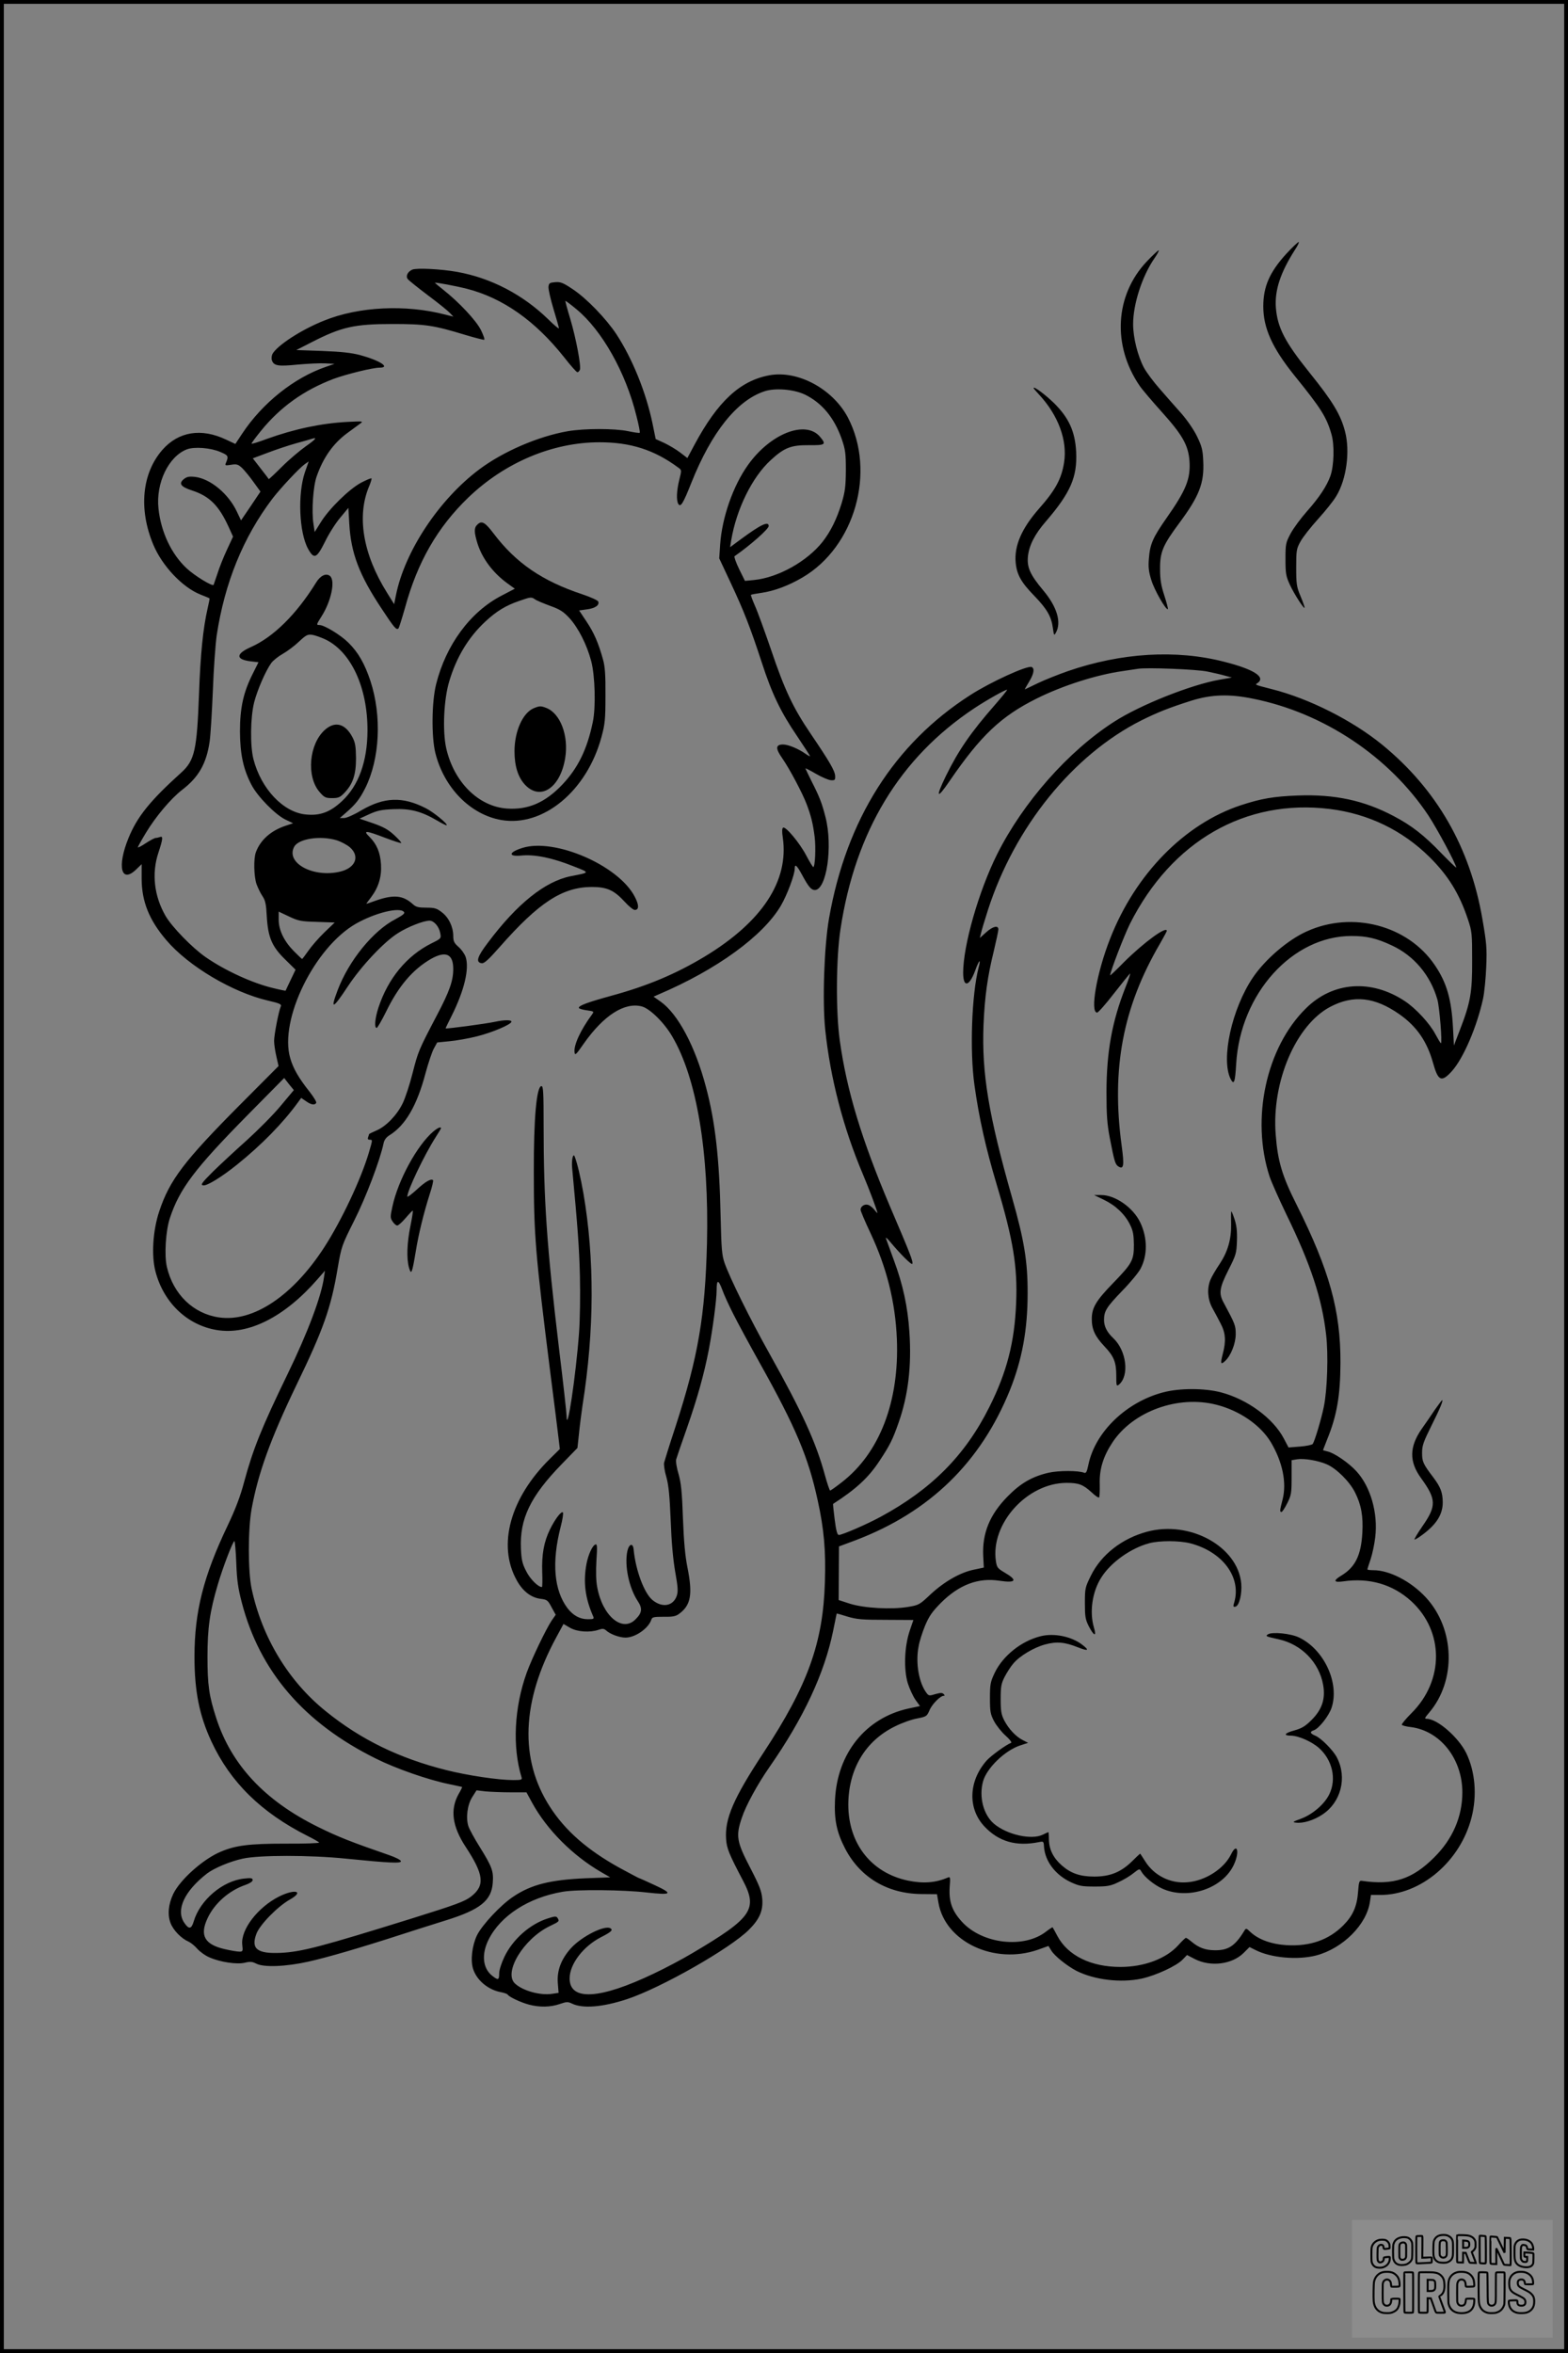 <?xml version="1.0" encoding="UTF-8"?>
<svg xmlns="http://www.w3.org/2000/svg" version="1.0" width="1024pt" height="1536pt" viewBox="0 0 1024 1536" preserveAspectRatio="xMidYMid meet">
  <rect x="0" y="0" width="1024" height="1536" fill="#808080" stroke="none"/>
  <g transform="translate(0.00 0.00) scale(1)">
    <g transform="translate(0,1536) scale(0.1,-0.1)" fill="#000000" stroke="none">
      <path d="M8402 13705 c-110 -120 -152 -215 -152 -345 0 -142 59 -272 204 -452 173 -214 209 -270 241 -382 21 -70 17 -207 -7 -274 -24 -66 -73 -140 -152 -229 -40 -45 -88 -110 -107 -145 -32 -60 -34 -68 -34 -168 0 -95 3 -111 29 -168 29 -62 96 -166 96 -148 0 5 -12 39 -27 75 -25 59 -28 78 -28 186 0 113 2 123 28 170 15 28 67 94 115 147 48 53 102 120 119 150 66 108 91 292 57 421 -28 109 -80 196 -230 382 -164 204 -212 297 -222 430 -7 113 30 225 124 373 19 28 30 52 25 52 -5 0 -41 -34 -79 -75z"></path>
      <path d="M7490 13654 c-209 -220 -228 -549 -47 -813 17 -25 82 -101 144 -170 135 -150 173 -217 181 -319 8 -117 -21 -190 -150 -374 -89 -127 -108 -170 -115 -264 -5 -56 -1 -87 16 -141 19 -64 97 -200 108 -189 2 2 -8 42 -23 88 -21 64 -28 103 -28 173 -1 112 18 156 128 304 128 173 161 258 154 400 -3 73 -9 97 -40 161 -21 44 -64 106 -102 150 -37 41 -100 113 -140 159 -41 46 -89 110 -106 142 -40 76 -70 195 -70 283 0 131 59 314 140 431 18 26 30 48 27 51 -2 2 -37 -30 -77 -72z"></path>
      <path d="M2693 13600 c-31 -13 -45 -43 -30 -62 7 -9 66 -56 132 -106 66 -49 130 -101 143 -115 l23 -24 -52 13 c-260 68 -566 53 -793 -39 -150 -60 -306 -162 -337 -218 -5 -11 -7 -29 -4 -39 12 -38 39 -43 168 -30 67 6 149 10 182 8 l60 -3 -55 -19 c-209 -71 -417 -237 -550 -439 l-43 -65 -62 29 c-161 76 -309 52 -414 -67 -134 -153 -157 -387 -60 -619 58 -139 190 -279 308 -326 31 -12 57 -23 59 -25 2 -1 -4 -30 -12 -65 -30 -130 -47 -301 -56 -551 -14 -375 -28 -441 -116 -521 -204 -184 -288 -288 -345 -428 -76 -186 -48 -300 51 -204 l35 34 0 -97 c1 -148 49 -268 162 -400 145 -170 432 -340 664 -394 75 -17 89 -24 83 -37 -14 -31 -44 -186 -44 -226 0 -22 7 -68 15 -102 l14 -62 -247 -248 c-369 -371 -464 -495 -532 -700 -42 -125 -52 -289 -25 -392 53 -204 207 -351 400 -383 207 -35 444 85 659 332 l48 55 -6 -41 c-17 -126 -106 -362 -238 -634 -169 -348 -226 -490 -284 -705 -24 -91 -56 -176 -108 -285 -158 -331 -216 -562 -216 -855 0 -225 32 -384 111 -554 124 -266 325 -463 628 -616 38 -19 72 -38 75 -43 2 -4 -97 -8 -222 -7 -233 0 -322 -11 -419 -52 -116 -48 -267 -183 -312 -277 -32 -68 -38 -136 -17 -190 18 -47 70 -100 116 -120 14 -6 41 -27 58 -47 18 -20 54 -46 81 -57 71 -31 180 -47 231 -34 33 8 47 7 73 -6 49 -26 195 -20 342 13 125 28 344 92 600 175 83 27 216 69 296 94 225 70 299 129 307 246 6 75 -5 104 -83 230 -36 57 -70 120 -76 138 -18 55 -7 141 25 191 l28 44 60 -7 c34 -3 107 -6 164 -6 l102 0 37 -68 c97 -177 266 -346 453 -454 l57 -33 -160 -6 c-231 -10 -356 -41 -473 -120 -82 -54 -203 -184 -237 -252 -32 -67 -44 -165 -25 -221 24 -74 99 -136 183 -151 21 -4 40 -11 43 -16 9 -15 86 -51 139 -65 68 -18 140 -17 200 4 44 15 53 16 80 3 70 -34 199 -24 360 29 221 73 675 331 797 454 68 68 92 123 86 200 -5 52 -17 84 -78 202 -90 173 -96 209 -55 329 26 79 102 218 180 330 223 320 359 611 416 890 12 61 23 111 23 112 1 1 33 -8 71 -20 60 -18 96 -21 250 -21 l180 -1 -24 -70 c-35 -104 -40 -250 -13 -342 12 -38 35 -87 51 -110 l29 -40 -75 -16 c-280 -61 -466 -293 -480 -597 -6 -130 11 -211 67 -319 98 -187 276 -293 497 -295 l102 -1 10 -58 c45 -253 364 -403 648 -305 l70 25 18 -29 c20 -35 103 -101 164 -133 119 -60 291 -80 427 -51 94 21 228 83 267 124 l29 30 50 -26 c103 -53 244 -36 320 40 l38 38 38 -19 c102 -52 275 -67 397 -36 175 46 332 203 352 354 l6 41 61 0 c265 0 523 219 596 506 37 144 24 299 -35 421 -51 103 -189 223 -258 223 -16 0 -13 6 16 40 178 209 169 546 -21 752 -97 105 -238 178 -343 178 -21 0 -39 2 -39 5 0 3 9 33 21 67 11 33 25 98 30 143 19 157 -30 330 -123 431 -49 54 -145 120 -188 129 -17 4 -30 8 -30 9 0 1 12 31 26 67 65 158 87 288 88 504 1 339 -72 602 -286 1030 -95 188 -124 286 -137 459 -27 344 132 716 357 834 151 79 290 64 451 -49 113 -79 181 -178 220 -319 33 -118 55 -127 123 -52 75 84 163 289 203 472 9 41 18 136 21 210 5 120 2 155 -25 310 -80 468 -299 848 -655 1139 -194 158 -477 301 -719 362 -120 31 -113 28 -92 42 51 38 -30 89 -220 137 -314 81 -673 59 -1021 -61 -63 -22 -151 -57 -197 -79 -45 -22 -83 -40 -84 -40 -2 0 11 22 27 49 32 52 38 88 17 97 -29 11 -268 -98 -400 -183 -497 -318 -810 -813 -923 -1458 -32 -183 -44 -541 -25 -725 33 -317 118 -643 246 -945 41 -97 95 -240 95 -253 0 -3 -9 7 -20 21 -11 14 -30 29 -41 32 -23 7 -49 -10 -49 -32 0 -8 29 -77 65 -153 106 -226 162 -450 172 -690 17 -409 -113 -746 -361 -937 -37 -29 -71 -53 -75 -53 -3 0 -19 46 -34 101 -58 213 -147 408 -360 789 -128 228 -260 496 -295 595 -18 52 -21 92 -26 305 -8 377 -35 618 -96 845 -70 265 -182 475 -295 556 l-47 33 34 15 c378 161 680 380 797 578 41 70 91 203 91 243 0 34 14 22 49 -43 41 -76 59 -97 82 -97 77 0 119 284 70 476 -24 93 -38 130 -92 236 -21 43 -39 80 -39 82 0 2 31 -13 68 -35 38 -22 82 -41 98 -42 26 -2 29 1 28 28 -2 34 -37 94 -159 274 -115 169 -171 287 -259 548 -42 122 -89 252 -106 289 -16 37 -28 69 -26 71 2 2 33 8 69 13 83 12 177 47 267 100 343 200 482 691 297 1045 -99 187 -328 310 -514 275 -191 -36 -336 -171 -487 -452 l-47 -88 -47 36 c-26 20 -72 47 -103 62 l-57 26 -21 103 c-43 205 -132 423 -236 582 -67 101 -193 232 -283 292 -64 43 -81 50 -116 47 -36 -3 -41 -6 -44 -29 -2 -15 13 -80 32 -144 20 -65 36 -122 36 -128 0 -5 -31 20 -68 57 -166 162 -374 271 -596 311 -106 19 -265 27 -293 15z m356 -125 c236 -61 446 -209 635 -447 42 -54 81 -98 87 -98 5 0 12 7 16 16 9 25 -25 205 -63 333 -19 62 -33 115 -32 117 2 1 35 -23 73 -55 166 -137 321 -411 391 -695 15 -58 25 -109 22 -111 -2 -3 -36 2 -74 10 -90 19 -286 19 -397 0 -194 -34 -422 -133 -577 -249 -263 -197 -486 -534 -544 -820 l-12 -60 -46 74 c-159 254 -200 504 -116 699 10 24 16 46 14 48 -3 3 -33 -10 -68 -28 -78 -42 -209 -170 -263 -258 l-40 -64 -8 54 c-13 82 -2 245 21 309 43 124 109 216 200 283 32 23 69 50 82 60 25 18 23 18 -80 13 -171 -9 -346 -46 -527 -111 -53 -20 -98 -34 -100 -31 -2 2 25 39 60 82 127 157 281 267 476 341 81 30 255 73 299 73 75 0 3 47 -126 82 -57 15 -121 22 -247 27 l-170 6 100 51 c195 100 279 119 530 119 210 0 266 -8 473 -71 63 -19 119 -33 124 -32 5 2 -5 30 -21 63 -31 63 -145 184 -248 265 -29 23 -53 43 -53 44 0 5 143 -22 209 -39z m2206 -690 c112 -54 193 -151 242 -291 24 -70 27 -93 27 -204 -1 -106 -5 -138 -27 -213 -33 -107 -72 -186 -126 -255 -101 -127 -289 -232 -445 -248 l-61 -6 -38 77 c-21 43 -34 81 -30 84 105 73 223 178 223 197 0 34 -50 11 -179 -84 l-73 -54 7 44 c34 204 137 414 259 525 88 81 132 98 249 97 108 -1 115 4 72 55 -94 111 -324 21 -470 -184 -98 -137 -170 -344 -182 -520 l-6 -90 75 -160 c84 -179 126 -285 203 -520 66 -204 124 -324 231 -481 46 -69 84 -127 84 -130 0 -3 -13 4 -29 15 -46 33 -113 61 -147 61 -49 0 -51 -25 -6 -89 48 -69 132 -227 160 -301 28 -74 41 -125 52 -212 9 -71 3 -198 -9 -198 -3 0 -24 34 -46 76 -43 82 -135 192 -151 181 -7 -4 -8 -26 -2 -64 41 -283 -134 -550 -511 -778 -188 -113 -373 -191 -608 -255 -156 -43 -213 -64 -213 -79 0 -5 23 -12 51 -16 49 -7 50 -7 34 -29 -73 -99 -119 -198 -113 -245 3 -23 10 -16 60 56 130 185 267 273 380 243 52 -14 145 -105 197 -194 161 -272 242 -755 228 -1351 -12 -474 -57 -740 -205 -1196 -39 -118 -72 -225 -75 -237 -3 -13 3 -56 15 -95 15 -55 21 -121 28 -282 5 -140 15 -251 29 -333 18 -101 20 -129 11 -158 -23 -69 -95 -82 -160 -28 -54 46 -109 194 -122 329 -4 45 -30 38 -41 -10 -20 -93 10 -239 68 -327 32 -48 28 -77 -15 -119 -86 -87 -216 22 -250 211 -8 42 -9 103 -5 174 6 89 5 108 -6 104 -20 -6 -47 -65 -59 -127 -22 -118 -9 -223 44 -343 7 -16 2 -18 -35 -18 -52 0 -96 24 -133 72 -88 117 -104 298 -45 530 13 48 19 91 15 95 -10 11 -52 -44 -85 -112 -39 -80 -54 -162 -50 -279 2 -53 1 -96 -2 -96 -25 0 -78 53 -103 104 -25 48 -31 75 -34 146 -9 195 61 341 265 551 l104 107 10 93 c5 52 16 135 23 184 78 490 79 962 6 1385 -18 103 -40 197 -57 240 -10 27 -21 -21 -17 -70 37 -396 46 -519 51 -705 3 -131 1 -284 -6 -380 -20 -272 -79 -669 -81 -538 0 17 -22 218 -50 445 -79 662 -100 963 -100 1451 0 213 -2 257 -14 257 -32 0 -51 -212 -50 -560 0 -411 10 -534 109 -1320 25 -195 49 -385 53 -422 l8 -67 -64 -63 c-260 -256 -345 -564 -218 -793 39 -72 95 -115 158 -122 40 -5 46 -9 70 -55 l27 -49 -26 -37 c-36 -54 -128 -244 -163 -340 -82 -227 -95 -485 -34 -684 5 -16 -2 -18 -54 -18 -98 0 -298 30 -437 65 -308 77 -560 200 -787 384 -245 197 -417 482 -485 801 -24 115 -24 386 0 520 43 235 124 458 292 807 176 363 227 506 270 764 25 144 26 147 109 313 76 151 167 390 191 503 4 21 17 39 38 52 105 65 180 194 236 406 18 66 42 138 54 160 l22 40 80 8 c44 4 125 18 180 32 100 25 225 78 225 96 0 12 -47 12 -107 -1 -60 -13 -323 -48 -323 -43 0 2 17 38 39 81 83 166 117 308 92 385 -7 20 -28 50 -47 66 -29 26 -34 37 -34 73 -1 59 -30 120 -76 154 -32 25 -47 29 -100 29 -50 0 -67 4 -86 21 -65 60 -126 66 -244 25 -32 -12 -60 -21 -61 -21 -2 0 12 20 31 44 48 64 69 133 64 214 -5 77 -27 131 -75 179 -45 44 -26 43 102 -6 55 -21 102 -36 105 -34 3 3 -18 26 -46 52 -39 36 -70 53 -138 77 l-88 30 63 29 c53 24 81 30 159 33 110 5 183 -15 284 -74 32 -19 60 -33 63 -31 8 9 -88 87 -136 111 -152 78 -273 73 -422 -14 -46 -28 -96 -50 -112 -50 l-28 0 38 33 c66 57 92 91 128 162 96 192 109 472 34 700 -38 114 -80 187 -144 250 -49 49 -157 115 -189 115 -21 0 -21 2 14 57 63 99 91 233 55 263 -25 21 -63 3 -91 -43 -128 -207 -279 -356 -426 -421 -99 -44 -100 -81 -1 -93 l51 -6 -38 -76 c-61 -121 -83 -222 -83 -376 1 -150 22 -246 75 -348 40 -77 156 -195 222 -227 l50 -24 -51 -17 c-95 -32 -163 -93 -192 -172 -16 -42 -13 -158 4 -208 9 -24 26 -60 39 -79 19 -28 24 -53 28 -130 8 -138 33 -198 119 -282 l69 -68 -32 -67 c-18 -38 -33 -69 -33 -70 -1 -1 -37 6 -81 17 -135 32 -314 114 -441 202 -88 61 -220 197 -262 269 -75 130 -92 279 -46 415 29 88 31 109 9 100 -9 -3 -21 -6 -28 -6 -6 0 -35 -15 -64 -34 -28 -19 -52 -31 -52 -27 0 4 24 47 53 95 64 106 162 222 235 279 109 83 160 172 181 317 6 41 15 190 21 332 5 141 17 303 25 360 52 343 173 641 364 893 54 70 174 198 211 225 l26 18 -25 -71 c-48 -142 -38 -393 21 -500 39 -70 56 -62 110 46 25 52 70 123 100 158 l53 64 6 -105 c11 -191 65 -333 209 -550 84 -128 99 -145 112 -132 4 4 23 65 43 135 81 298 212 525 412 718 239 230 551 362 858 362 203 0 357 -49 514 -165 23 -16 23 -17 7 -80 -18 -73 -20 -136 -6 -158 15 -23 31 3 85 139 132 331 298 538 478 597 69 23 190 13 262 -21z m-3256 -337 c-41 -29 -112 -89 -158 -135 -46 -46 -85 -82 -86 -81 0 2 -24 33 -52 69 l-52 67 96 36 c52 20 136 48 186 62 51 14 97 27 102 29 40 13 28 -2 -36 -47z m-561 -38 c54 -23 56 -27 37 -73 -7 -16 -3 -17 34 -11 37 6 46 3 73 -22 16 -16 50 -57 74 -91 l45 -62 -63 -94 -64 -94 -27 57 c-55 117 -173 215 -274 227 -39 4 -53 1 -73 -15 -35 -29 -19 -50 55 -74 113 -37 174 -98 237 -235 l30 -66 -40 -86 c-22 -47 -50 -117 -62 -156 -13 -38 -24 -71 -25 -73 -9 -11 -126 61 -176 108 -100 93 -168 238 -184 390 -18 167 66 341 186 387 49 18 154 10 217 -17z m689 -1225 c167 -82 274 -314 273 -595 -1 -201 -58 -359 -167 -460 -76 -71 -142 -96 -234 -87 -148 13 -294 167 -344 362 -22 88 -20 272 5 371 21 81 74 203 111 255 12 17 46 44 76 61 30 17 78 53 106 80 46 43 56 48 86 44 19 -3 58 -17 88 -31z m5759 -209 c39 -8 91 -20 115 -27 l44 -12 -80 -14 c-185 -32 -520 -165 -690 -275 -299 -192 -593 -525 -763 -864 -120 -240 -222 -596 -222 -774 0 -98 39 -92 78 13 26 72 40 84 23 21 -45 -174 -59 -544 -27 -769 30 -214 73 -407 146 -651 107 -358 136 -534 126 -769 -10 -257 -61 -453 -175 -680 -158 -316 -378 -537 -711 -717 -90 -49 -250 -118 -272 -118 -10 0 -18 29 -27 101 -7 55 -12 101 -10 102 149 96 231 171 303 281 67 101 86 139 124 248 63 178 86 371 71 592 -11 166 -42 310 -102 471 -24 66 -47 129 -51 140 -4 11 8 2 26 -20 70 -84 143 -156 146 -145 6 16 -13 64 -146 375 -185 436 -283 758 -328 1085 -26 186 -24 538 5 725 97 639 388 1119 873 1441 78 52 209 126 215 121 2 -2 -35 -47 -81 -100 -155 -177 -236 -294 -318 -461 -70 -144 -61 -158 23 -35 204 298 336 423 569 539 168 84 390 155 560 179 41 6 86 13 100 15 54 10 388 -3 456 -18z m297 -177 c461 -92 889 -378 1145 -762 58 -88 182 -319 182 -340 0 -4 -43 38 -97 93 -113 118 -194 181 -312 243 -193 102 -384 143 -626 134 -158 -6 -238 -20 -370 -63 -368 -121 -690 -449 -855 -871 -88 -223 -133 -483 -85 -483 7 0 57 56 110 125 54 69 101 127 105 130 4 3 -9 -39 -31 -93 -87 -222 -122 -417 -123 -677 0 -155 4 -211 22 -305 29 -150 35 -171 55 -184 36 -23 40 5 22 136 -68 502 8 904 251 1319 24 42 44 79 44 82 0 35 -150 -75 -280 -204 -49 -50 -90 -89 -90 -86 0 23 91 259 129 336 272 540 754 818 1306 750 251 -31 474 -139 651 -314 122 -121 194 -238 250 -405 27 -81 28 -94 28 -270 1 -209 -11 -275 -81 -456 l-38 -99 -6 115 c-10 188 -41 295 -119 410 -176 260 -539 355 -836 220 -123 -55 -271 -182 -351 -300 -139 -205 -211 -535 -146 -664 22 -42 29 -21 36 99 27 459 367 835 753 835 99 0 164 -15 262 -61 146 -67 254 -196 299 -354 14 -49 33 -285 23 -285 -3 0 -18 26 -35 57 -37 71 -128 170 -201 218 -219 145 -470 127 -646 -48 -259 -255 -360 -720 -237 -1097 12 -36 62 -148 111 -250 158 -324 231 -546 258 -780 16 -130 8 -366 -15 -475 -17 -82 -59 -222 -72 -241 -5 -6 -42 -14 -83 -17 l-75 -6 -30 57 c-69 133 -239 258 -412 303 -107 28 -270 28 -376 0 -242 -63 -445 -259 -489 -472 -10 -47 -15 -58 -28 -53 -36 15 -167 15 -233 0 -107 -25 -183 -69 -267 -155 -116 -118 -166 -239 -159 -388 l4 -76 -62 -13 c-91 -18 -195 -78 -284 -160 -74 -70 -78 -72 -150 -84 -108 -18 -285 -8 -378 21 l-74 24 1 175 1 175 110 41 c483 184 816 508 1007 981 79 198 115 393 115 629 1 206 -22 347 -101 624 -155 545 -199 814 -187 1129 8 186 26 316 67 482 16 68 30 132 30 142 0 29 -37 20 -81 -20 l-40 -36 7 29 c3 16 24 85 46 154 175 543 555 1012 1001 1237 109 54 185 84 327 129 131 41 248 45 403 13z m-5985 -924 c29 -9 68 -30 87 -46 66 -58 38 -133 -60 -158 -175 -44 -361 54 -304 161 28 53 170 75 277 43z m440 -468 c8 -9 -5 -20 -55 -47 -146 -75 -305 -271 -378 -464 -50 -132 -32 -125 68 27 87 131 233 287 325 345 63 41 168 82 207 82 29 0 62 -38 70 -81 7 -35 6 -36 -57 -67 -162 -81 -284 -229 -347 -421 -22 -68 -28 -131 -11 -131 5 0 32 47 61 105 81 167 174 276 293 345 97 55 146 33 146 -65 0 -77 -24 -146 -108 -305 -119 -227 -121 -233 -158 -377 -19 -75 -48 -163 -65 -197 -38 -77 -108 -149 -171 -176 -26 -11 -48 -22 -48 -24 0 -3 -3 -11 -6 -20 -4 -11 -1 -16 10 -16 20 0 20 1 -5 -84 -51 -173 -179 -444 -290 -616 -206 -319 -465 -492 -688 -460 -168 24 -299 150 -341 329 -18 76 -8 238 20 321 63 190 162 321 505 669 l241 244 31 -40 32 -39 -87 -104 c-48 -58 -148 -158 -222 -225 -74 -66 -173 -158 -220 -204 -74 -74 -82 -86 -63 -89 25 -4 120 54 223 137 160 129 298 270 396 405 l21 29 31 -21 c33 -24 57 -28 67 -12 4 6 -16 38 -43 73 -71 89 -108 153 -127 221 -72 250 159 721 429 876 125 71 286 111 314 77z m-568 -65 l116 -4 -68 -65 c-37 -36 -84 -90 -104 -119 -21 -30 -39 -54 -41 -54 -2 0 -26 23 -54 51 -64 65 -99 137 -99 206 l0 52 68 -32 c61 -29 77 -32 182 -35z m2719 -2560 c28 -56 106 -200 173 -320 235 -420 317 -615 378 -896 41 -186 54 -328 47 -535 -12 -395 -111 -671 -400 -1111 -197 -299 -255 -433 -245 -567 4 -59 20 -98 109 -267 100 -189 61 -245 -328 -475 -67 -40 -182 -101 -255 -135 -351 -168 -548 -179 -548 -31 0 94 89 210 206 270 65 33 79 46 61 57 -36 24 -187 -52 -257 -128 -65 -72 -94 -147 -87 -231 l5 -62 -40 -6 c-77 -13 -194 19 -245 67 -77 72 57 293 228 375 63 30 63 31 50 53 -8 12 -17 12 -63 -3 -117 -37 -229 -136 -284 -251 -20 -42 -34 -86 -34 -108 0 -44 -7 -46 -45 -16 -63 49 -72 141 -24 237 78 156 261 274 484 312 91 16 397 13 550 -5 163 -18 174 -9 51 48 -54 25 -100 46 -103 46 -2 0 -58 30 -125 66 -212 117 -357 244 -457 400 -200 310 -185 689 43 1108 l46 85 43 -25 c47 -27 130 -32 186 -13 26 9 35 8 49 -4 27 -25 88 -47 127 -47 64 0 151 61 169 118 5 16 17 18 80 18 60 -1 80 3 102 20 76 56 88 127 54 299 -16 79 -24 171 -30 325 -6 172 -12 230 -29 289 -12 40 -19 83 -15 95 3 11 34 102 69 201 69 197 113 354 144 515 25 130 51 325 51 389 0 69 11 70 36 4 11 -32 44 -104 73 -161z m3155 -592 c151 -38 288 -133 355 -244 77 -129 105 -265 77 -375 -19 -73 -19 -81 -7 -81 5 0 22 26 38 58 26 52 28 66 28 169 l0 111 36 6 c46 7 137 -8 194 -33 64 -28 149 -113 184 -183 41 -81 54 -156 48 -263 -8 -147 -46 -225 -137 -280 -55 -33 -51 -47 12 -38 170 25 323 -19 444 -129 215 -197 216 -518 2 -731 -38 -38 -66 -72 -63 -76 2 -5 29 -12 58 -15 192 -24 337 -207 337 -426 0 -159 -63 -305 -184 -425 -142 -142 -267 -183 -471 -153 -18 3 -21 -4 -26 -72 -7 -95 -34 -156 -97 -219 -94 -94 -215 -137 -367 -129 -101 6 -185 36 -239 86 -27 26 -29 26 -40 8 -60 -99 -105 -128 -192 -127 -61 0 -106 17 -150 54 -18 15 -35 27 -39 27 -4 0 -27 -22 -50 -48 -79 -88 -223 -142 -378 -142 -192 0 -343 74 -411 201 -16 30 -30 56 -32 58 -1 1 -20 -11 -41 -27 -144 -114 -418 -83 -551 63 -65 71 -86 132 -80 227 5 61 4 68 -11 62 -81 -35 -162 -41 -263 -20 -239 51 -388 242 -388 496 1 230 110 414 302 509 45 23 112 47 147 53 61 12 64 14 81 53 17 41 71 95 93 95 8 0 8 3 -1 12 -9 9 -21 8 -54 -1 -38 -12 -43 -11 -56 6 -51 66 -74 197 -53 305 5 32 25 93 42 135 27 64 46 91 104 150 118 118 244 166 383 144 108 -16 120 3 32 54 -44 26 -50 33 -56 73 -37 245 204 512 462 512 79 0 107 -11 162 -61 24 -23 46 -38 50 -34 3 3 5 43 4 88 -3 97 23 180 83 271 135 204 429 310 679 246z m-6401 -1032 c4 -114 12 -167 36 -259 117 -450 407 -787 876 -1019 130 -65 340 -138 475 -166 47 -10 86 -18 88 -19 1 -1 -9 -23 -24 -48 -55 -100 -41 -209 47 -343 119 -181 127 -252 37 -323 -41 -33 -99 -54 -390 -145 -592 -184 -717 -217 -854 -224 -155 -7 -197 26 -159 126 23 59 138 177 218 222 96 54 35 72 -70 20 -139 -70 -252 -216 -241 -315 5 -42 4 -45 -19 -45 -13 0 -56 7 -94 16 -133 30 -166 90 -114 201 45 98 142 183 249 219 28 10 46 22 46 31 0 13 -10 15 -55 10 -140 -14 -289 -140 -330 -280 -15 -51 -32 -53 -62 -8 -56 83 1 206 149 321 46 35 150 79 233 97 105 24 442 24 675 0 288 -29 363 -32 358 -16 -2 8 -36 25 -74 38 -251 87 -336 120 -469 186 -346 171 -564 404 -663 710 -47 145 -57 215 -57 400 0 188 15 295 67 470 33 113 99 285 109 285 3 0 9 -64 12 -142z"></path>
      <path d="M3116 11934 c-21 -20 -20 -49 2 -121 31 -98 99 -190 194 -260 l50 -36 -86 -45 c-205 -106 -364 -322 -428 -579 -29 -116 -31 -342 -5 -448 57 -228 229 -403 431 -438 273 -47 559 190 654 542 23 85 26 115 26 271 1 134 -3 189 -16 235 -30 108 -59 175 -108 248 l-48 72 50 7 c54 7 84 27 75 51 -3 8 -49 29 -103 47 -263 87 -435 205 -581 398 -56 74 -78 86 -107 56z m379 -487 c11 -8 55 -26 98 -42 64 -23 86 -37 126 -80 58 -64 114 -174 142 -281 25 -94 31 -303 10 -399 -37 -178 -97 -299 -198 -406 -113 -119 -225 -167 -364 -157 -185 14 -345 173 -395 394 -25 113 -16 318 20 437 47 158 126 288 236 390 73 68 133 104 220 134 77 27 80 27 105 10z"></path>
      <path d="M3484 10736 c-71 -31 -124 -151 -124 -280 0 -97 23 -169 68 -218 101 -108 231 -22 263 173 24 147 -32 293 -124 328 -36 14 -45 13 -83 -3z"></path>
      <path d="M3412 9825 c-90 -28 -96 -58 -9 -50 86 9 200 -14 332 -66 122 -48 122 -43 -9 -69 -167 -34 -349 -179 -540 -434 -70 -92 -81 -128 -40 -134 16 -2 44 23 118 107 255 290 409 390 600 391 100 0 146 -21 215 -96 27 -30 57 -54 66 -54 29 0 29 32 0 87 -106 204 -522 384 -733 318z"></path>
      <path d="M2830 7974 c-105 -89 -230 -317 -267 -489 -15 -68 -15 -75 1 -99 9 -14 23 -26 30 -26 8 0 33 23 56 50 24 28 44 49 46 47 2 -2 -5 -48 -16 -102 -22 -108 -26 -210 -9 -270 15 -51 20 -38 44 105 19 118 53 254 92 377 15 45 24 85 21 89 -13 12 -50 -9 -108 -63 -33 -30 -60 -50 -60 -44 0 39 110 270 186 389 19 29 34 55 34 57 0 12 -21 3 -50 -21z"></path>
      <path d="M2121 10595 c-103 -93 -121 -303 -35 -404 32 -37 40 -41 83 -41 40 0 52 5 79 33 56 58 77 119 77 227 -1 78 -5 102 -23 137 -47 90 -114 108 -181 48z"></path>
      <path d="M7209 7528 c77 -37 138 -95 171 -163 20 -40 24 -66 25 -130 0 -102 -11 -122 -135 -250 -112 -115 -140 -162 -140 -235 0 -68 21 -113 81 -177 64 -67 79 -105 79 -194 0 -65 1 -70 17 -58 70 58 50 223 -37 304 -41 39 -60 76 -60 119 0 58 17 84 119 190 54 55 108 121 120 145 46 88 45 201 -2 300 -46 98 -165 181 -257 180 l-45 0 64 -31z"></path>
      <path d="M8040 7450 c-1 -8 -1 -46 0 -85 1 -96 -22 -176 -75 -256 -25 -37 -52 -83 -60 -103 -23 -56 -19 -125 11 -182 15 -27 40 -73 55 -103 33 -62 37 -115 14 -201 -16 -62 -13 -71 15 -45 38 34 70 115 70 176 0 56 -4 66 -78 204 -34 61 -29 97 30 214 50 99 53 109 56 190 2 65 -2 101 -17 146 -11 33 -20 53 -21 45z"></path>
      <path d="M7490 5361 c-163 -44 -299 -150 -366 -287 -37 -75 -39 -82 -39 -178 0 -88 3 -107 25 -151 34 -66 53 -72 34 -9 -30 101 -11 234 48 326 62 99 193 192 313 224 67 18 197 18 270 -1 209 -55 332 -220 286 -383 -9 -29 -8 -33 7 -30 25 5 44 83 38 152 -23 241 -336 413 -616 337z"></path>
      <path d="M8280 4691 c-17 -12 -15 -13 70 -32 150 -33 265 -151 291 -298 16 -90 -7 -160 -75 -228 -42 -42 -64 -55 -113 -69 -64 -17 -75 -34 -23 -34 48 0 135 -38 183 -80 88 -78 117 -203 68 -303 -31 -64 -109 -131 -184 -159 -55 -20 -59 -23 -33 -26 46 -6 117 16 172 53 121 79 163 241 95 372 -24 47 -104 128 -142 143 -34 14 -37 26 -9 35 32 10 98 93 116 147 53 160 -48 379 -211 458 -54 27 -178 39 -205 21z"></path>
      <path d="M6796 4679 c-126 -31 -247 -128 -300 -239 -28 -59 -31 -74 -31 -165 0 -89 3 -105 27 -151 15 -28 49 -71 75 -94 27 -24 43 -45 36 -47 -32 -12 -132 -84 -161 -117 -117 -134 -123 -312 -13 -429 93 -99 208 -132 356 -102 30 6 31 5 33 -31 7 -95 75 -184 176 -231 54 -25 73 -28 156 -28 82 0 103 4 153 28 32 14 77 41 99 59 38 30 41 31 51 12 20 -36 82 -87 136 -112 169 -77 399 0 470 158 38 83 20 146 -19 66 -46 -95 -169 -174 -285 -183 -112 -10 -219 44 -277 138 -17 27 -32 49 -32 49 -1 0 -27 -24 -57 -54 -71 -68 -141 -96 -243 -96 -92 0 -153 21 -212 73 -56 49 -83 105 -84 170 0 26 -2 47 -3 47 -2 0 -19 -7 -36 -16 -74 -37 -235 -1 -320 71 -69 59 -99 176 -71 277 24 86 142 201 242 234 l52 17 -35 18 c-45 23 -92 73 -121 129 -19 38 -23 60 -23 140 0 83 4 101 27 146 15 28 39 66 55 84 41 50 134 105 207 125 77 21 130 16 217 -19 66 -26 76 -20 26 18 -70 54 -185 77 -271 55z"></path>
      <path d="M6750 12827 c0 -3 16 -22 36 -43 126 -136 186 -300 163 -444 -17 -106 -56 -179 -165 -302 -112 -128 -161 -241 -151 -350 7 -78 35 -129 122 -218 83 -86 111 -135 121 -210 7 -50 8 -51 20 -29 37 67 7 168 -83 275 -86 103 -107 150 -100 222 8 72 44 144 117 228 161 187 206 290 198 454 -7 133 -47 222 -145 319 -58 56 -133 112 -133 98z"></path>
      <path d="M9371 6158 c-23 -35 -62 -91 -86 -125 -82 -118 -83 -215 -4 -323 99 -137 101 -180 9 -312 -33 -48 -57 -88 -52 -88 5 0 27 13 48 29 95 69 137 136 136 216 -1 63 -14 97 -61 160 -67 88 -74 103 -74 161 0 48 9 72 61 177 56 112 79 167 70 167 -2 0 -23 -28 -47 -62z"></path>
    </g>
  </g>
  <rect x="0.0" y="0.0" width="1024.0" height="1536.0" fill="none" stroke="black" stroke-width="5"></rect>
  <g transform="translate(882.93 1449.20) scale(0.128)" opacity="1.0">
    <rect x="0" y="0" width="1024.0" height="600.0" fill="white" fill-opacity="0.1"></rect>
    <g transform="translate(0,650) scale(0.1,-0.1)" stroke="none">
      <path fill="none" stroke="#000000" stroke-width="100" d="M4491 5720 c-164 -43 -269 -147 -319 -315 -19 -65 -29 -577 -13 -693 25 -190 116 -310 276 -367 63 -23 284 -32 370 -16 122 22 249 110 294 205 51 104 56 150 56 496 0 341 -4 385 -48 478 -46 100 -156 184 -282 217 -83 21 -241 19 -334 -5z m270 -273 c19 -12 43 -40 54 -62 18 -37 20 -64 23 -320 5 -339 -1 -384 -56 -436 -87 -82 -235 -56 -289 51 -22 43 -23 53 -23 335 0 314 7 370 52 412 34 32 66 42 139 42 53 1 73 -4 100 -22z"></path>
      <path fill="none" stroke="#000000" stroke-width="100" d="M5367 5723 c-4 -3 -7 -311 -7 -683 0 -618 1 -679 17 -691 12 -10 51 -14 152 -14 l136 0 3 248 2 248 67 -3 67 -3 34 -85 c18 -47 58 -152 89 -235 30 -82 63 -158 73 -168 14 -15 40 -19 165 -24 l148 -6 -5 34 c-4 19 -49 143 -102 276 -53 133 -96 246 -96 251 0 6 15 19 33 31 53 33 104 92 134 156 27 57 28 67 27 195 0 115 -4 144 -23 193 -31 80 -76 135 -148 183 -83 56 -166 82 -303 94 -129 11 -453 14 -463 3z m541 -300 c55 -27 77 -73 77 -163 0 -61 -4 -82 -23 -111 -34 -55 -73 -69 -191 -69 l-101 0 0 187 0 186 101 -6 c66 -4 114 -12 137 -24z"></path>
      <path fill="none" stroke="#000000" stroke-width="100" d="M6514 5685 c-4 -9 -5 -320 -2 -690 3 -511 7 -678 16 -687 19 -19 273 -30 291 -13 11 11 13 126 12 675 -1 364 -6 672 -11 685 -11 28 -27 31 -187 40 -99 6 -114 5 -119 -10z"></path>
      <path fill="none" stroke="#000000" stroke-width="100" d="M3355 5683 c-27 -3 -55 -9 -62 -15 -10 -8 -13 -150 -13 -683 0 -592 2 -674 15 -685 12 -10 52 -11 173 -6 362 15 578 29 590 38 8 7 12 46 12 129 0 108 -2 119 -20 129 -11 6 -24 9 -28 7 -4 -3 -103 -8 -221 -12 l-214 -7 5 545 c4 384 2 549 -5 556 -11 11 -120 12 -232 4z"></path>
      <path fill="none" stroke="#000000" stroke-width="100" d="M7067 5654 c-4 -4 -7 -310 -7 -680 0 -625 1 -673 18 -692 15 -18 31 -21 152 -24 l134 -3 -3 400 c-2 277 1 397 8 390 11 -11 153 -311 251 -530 96 -215 128 -281 142 -292 7 -6 82 -14 165 -17 l153 -7 11 28 c14 34 3 1333 -11 1347 -5 5 -70 11 -144 14 l-136 5 -1 -54 c-1 -30 -5 -200 -8 -379 l-6 -325 -73 150 c-40 83 -123 256 -184 385 -61 129 -117 242 -125 252 -11 12 -40 18 -121 22 -59 4 -130 9 -157 12 -28 3 -54 2 -58 -2z"></path>
      <path fill="none" stroke="#000000" stroke-width="100" d="M2507 5614 c-220 -49 -342 -159 -394 -357 -24 -91 -24 -641 0 -740 57 -233 232 -339 510 -310 56 6 127 21 158 33 76 29 187 114 226 174 64 95 67 114 71 505 2 232 -1 371 -8 404 -27 126 -116 235 -228 278 -74 29 -236 35 -335 13z m191 -281 c15 -11 36 -35 47 -54 19 -32 20 -52 20 -349 0 -309 0 -316 -23 -362 -31 -62 -75 -89 -155 -95 -53 -4 -67 -2 -97 19 -19 13 -44 41 -55 63 -19 37 -20 60 -20 350 0 337 2 351 60 405 54 51 169 63 223 23z"></path>
      <path fill="none" stroke="#000000" stroke-width="100" d="M8568 5491 c-133 -43 -219 -134 -262 -280 -13 -45 -16 -107 -16 -343 0 -320 9 -395 60 -506 73 -156 258 -255 506 -269 191 -11 324 47 376 165 19 42 22 70 26 288 4 209 3 242 -11 256 -19 18 -186 38 -347 41 l-105 2 -3 -95 c-1 -52 2 -102 7 -109 6 -10 33 -16 75 -19 l66 -4 0 -105 c0 -98 -1 -105 -26 -130 -23 -23 -31 -25 -99 -21 -64 3 -79 7 -112 34 -21 16 -49 52 -63 80 -25 49 -25 51 -25 324 0 303 6 348 56 402 28 29 32 30 99 26 105 -6 152 -50 167 -158 8 -53 9 -54 48 -62 22 -5 90 -10 150 -11 l110 -2 3 43 c4 52 -30 180 -66 245 -53 99 -179 183 -317 212 -96 20 -226 18 -297 -4z"></path>
      <path fill="none" stroke="#000000" stroke-width="100" d="M1390 5484 c-203 -45 -359 -207 -390 -404 -13 -83 -13 -616 0 -694 20 -123 100 -235 203 -281 98 -45 271 -51 387 -13 211 67 340 238 340 451 0 54 -3 69 -17 74 -24 9 -264 -15 -280 -28 -7 -7 -13 -31 -13 -60 0 -56 -13 -95 -43 -128 -31 -34 -95 -61 -144 -61 -35 0 -48 6 -77 35 -52 52 -58 99 -54 423 3 257 5 280 24 323 42 89 120 132 202 109 53 -14 72 -42 81 -120 11 -90 15 -92 150 -79 62 6 125 15 138 20 25 9 25 10 21 107 -3 82 -9 106 -33 155 -33 68 -97 130 -163 160 -60 27 -235 33 -332 11z"></path>
      <path fill="none" stroke="#000000" stroke-width="100" d="M1600 3845 c-239 -44 -424 -235 -476 -495 -22 -109 -33 -831 -15 -1000 31 -300 174 -492 425 -572 45 -15 100 -21 211 -25 181 -6 263 8 380 66 147 73 214 152 266 311 26 78 32 117 37 219 4 98 2 125 -9 132 -22 14 -393 11 -407 -3 -7 -7 -12 -39 -12 -73 0 -169 -84 -275 -217 -275 -68 0 -110 18 -150 64 -65 73 -68 99 -68 606 0 446 1 456 22 515 78 208 337 201 392 -11 6 -23 13 -75 16 -115 3 -41 10 -78 15 -83 10 -10 289 -10 357 0 63 9 67 18 60 147 -12 210 -62 331 -181 445 -86 82 -165 123 -280 146 -94 19 -261 20 -366 1z"></path>
      <path fill="none" stroke="#000000" stroke-width="100" d="M5376 3840 c-151 -39 -268 -118 -350 -237 -106 -157 -118 -245 -114 -863 4 -463 5 -477 27 -550 33 -106 72 -178 131 -243 123 -135 290 -197 526 -197 326 0 528 127 610 384 34 106 48 339 20 349 -29 12 -386 9 -400 -2 -7 -6 -16 -44 -20 -85 -17 -192 -81 -266 -226 -266 -93 1 -163 55 -197 152 -16 48 -18 92 -18 503 0 437 1 452 22 520 26 81 57 119 121 147 78 35 188 8 237 -56 30 -40 55 -133 55 -206 0 -92 6 -95 157 -92 70 1 161 5 201 8 87 8 88 9 78 158 -12 189 -62 314 -170 422 -76 76 -130 109 -241 144 -102 33 -337 38 -449 10z"></path>
      <path fill="none" stroke="#000000" stroke-width="100" d="M8441 3845 c-204 -45 -357 -196 -406 -402 -24 -99 -17 -331 13 -416 47 -137 141 -225 342 -323 334 -162 396 -203 438 -284 19 -37 23 -57 20 -116 -3 -59 -8 -77 -30 -107 -39 -50 -98 -70 -190 -65 -137 7 -187 57 -188 185 0 95 4 94 -223 86 -106 -3 -198 -10 -204 -16 -17 -13 -17 -107 1 -200 44 -226 196 -375 436 -423 103 -20 339 -15 435 10 199 53 340 189 391 377 21 78 28 222 15 311 -16 115 -56 191 -145 276 -85 81 -145 117 -386 235 -250 122 -298 173 -301 319 -3 109 52 167 164 175 115 8 183 -49 194 -164 3 -32 10 -64 16 -70 10 -14 340 -17 387 -4 24 7 25 9 22 92 -5 150 -54 269 -153 369 -69 70 -189 133 -297 155 -90 18 -265 18 -351 0z"></path>
      <path fill="none" stroke="#000000" stroke-width="100" d="M2710 3833 c-14 -2 -29 -9 -35 -14 -7 -7 -9 -354 -7 -1017 3 -910 5 -1008 20 -1019 20 -16 384 -18 413 -3 19 10 19 32 19 1019 0 923 -1 1010 -16 1022 -13 10 -61 14 -193 16 -97 1 -187 -1 -201 -4z"></path>
      <path fill="none" stroke="#000000" stroke-width="100" d="M3455 3833 c-47 -12 -45 32 -45 -1034 0 -987 0 -1009 19 -1019 12 -6 98 -10 210 -10 159 0 192 3 205 16 14 13 16 61 16 370 l0 355 81 -3 82 -3 88 -245 c49 -135 105 -292 124 -350 20 -58 45 -113 57 -122 18 -16 45 -18 229 -18 184 0 210 2 216 16 7 19 16 -7 -153 448 -74 197 -134 362 -134 366 0 4 23 22 50 40 162 104 228 273 217 560 -8 225 -46 336 -153 450 -104 110 -219 160 -413 179 -101 11 -657 13 -696 4z m721 -409 c64 -48 69 -61 72 -231 4 -176 -7 -223 -59 -267 -43 -36 -89 -46 -216 -46 l-113 0 0 286 0 286 144 -4 c127 -3 148 -5 172 -24z"></path>
      <path fill="none" stroke="#000000" stroke-width="100" d="M6510 3834 c-51 -11 -50 7 -50 -683 1 -672 7 -842 35 -951 45 -175 148 -311 289 -380 117 -58 200 -73 376 -68 124 4 156 9 225 32 108 37 176 79 246 153 61 66 117 169 140 258 9 37 13 248 16 831 4 727 3 782 -13 795 -13 11 -57 14 -204 14 -171 0 -190 -2 -209 -19 -21 -19 -21 -19 -21 -746 0 -782 0 -782 -52 -861 -64 -95 -228 -106 -302 -19 -61 73 -60 64 -66 877 -4 562 -8 745 -17 754 -13 13 -341 23 -393 13z"></path>
    </g>
  </g>
</svg>
